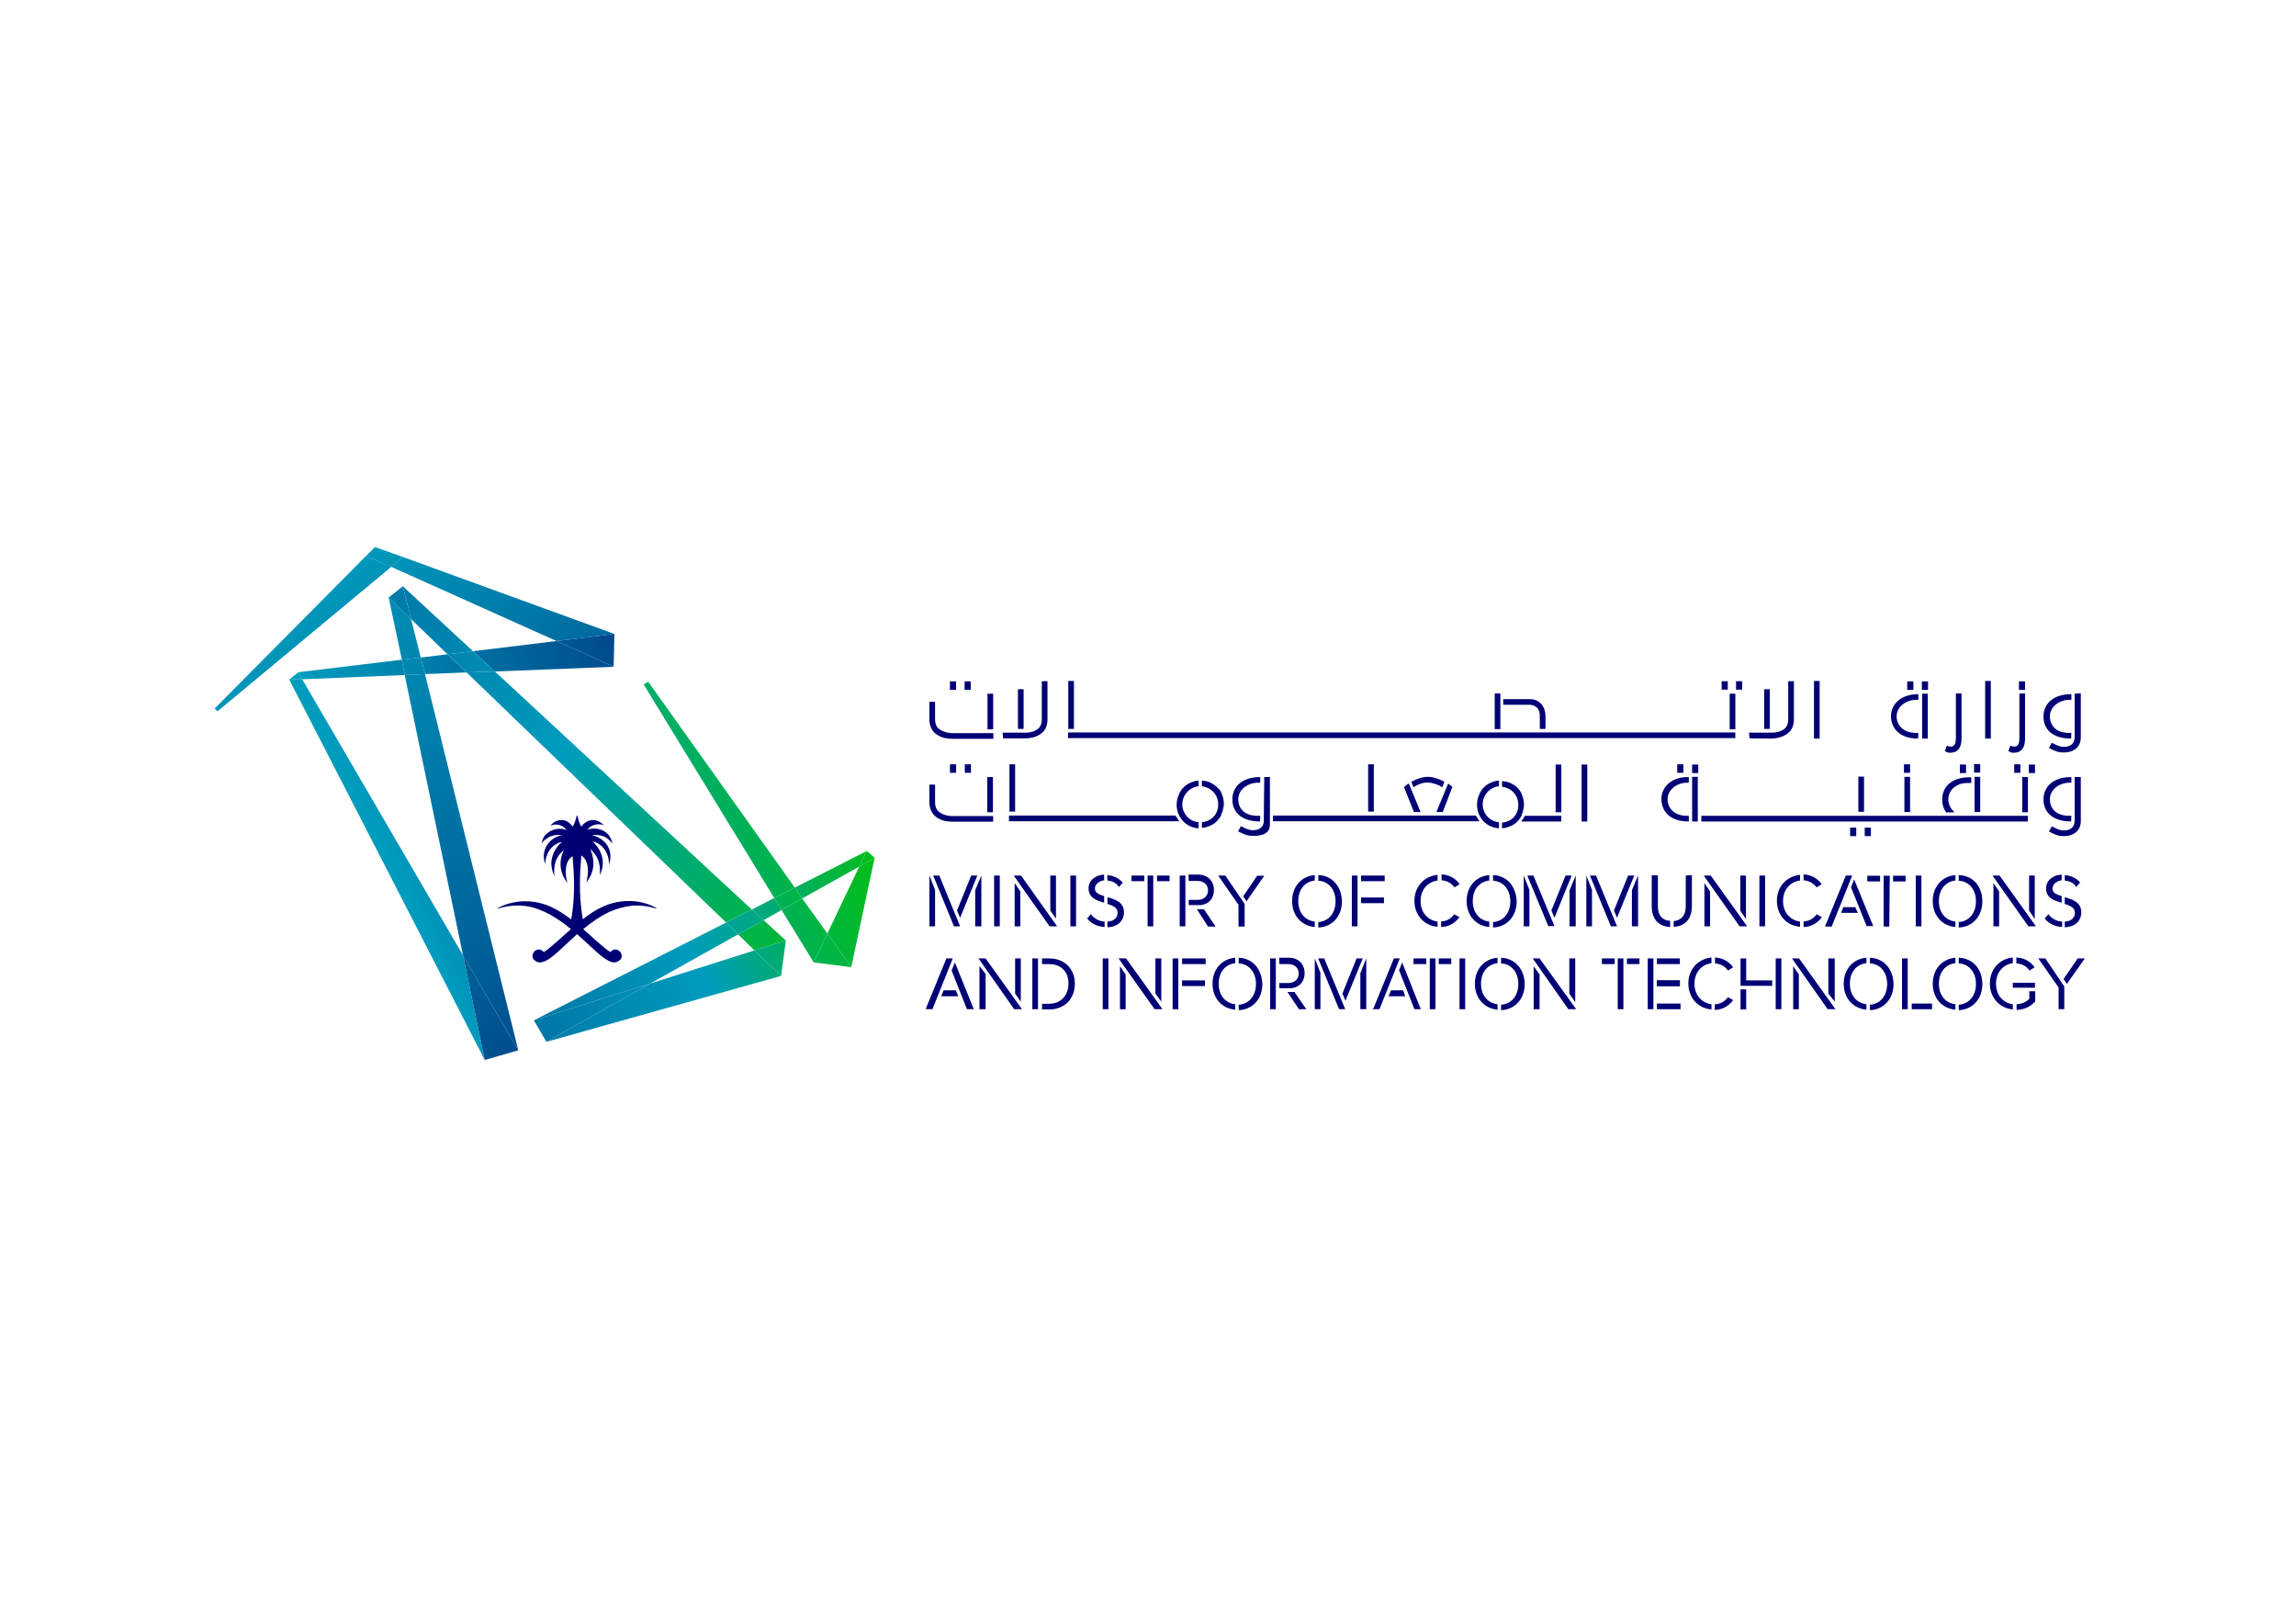 <svg width="231" height="161" viewBox="0 0 231 161" fill="none" xmlns="http://www.w3.org/2000/svg">
<path d="M63.502 90.645H63.24C61.411 90.645 60.009 91.405 58.631 92.475C58.418 91.239 58.346 90.028 58.346 88.958C58.346 87.747 58.441 86.725 58.489 86.06C59.011 86.393 59.154 87.058 59.154 87.652C59.154 88.151 59.035 88.578 58.988 88.768C59.534 88.103 59.7 87.438 59.7 86.844C59.7 86.179 59.487 85.632 59.368 85.418C60.223 86.108 60.366 86.987 60.366 87.652C60.366 87.794 60.366 87.961 60.342 88.056C60.508 87.723 60.651 87.295 60.651 86.82C60.651 86.131 60.366 85.323 59.605 84.635C60.793 84.92 61.269 86.012 61.269 86.868C61.269 87.438 61.269 87.462 61.292 86.915C61.387 86.63 61.411 86.369 61.411 86.155C61.411 85.846 61.364 85.609 61.269 85.395C60.936 84.492 60.009 84.112 59.558 84.017C59.677 83.993 59.772 83.993 59.867 83.993C60.556 83.993 60.983 84.207 61.245 84.468C61.435 84.635 61.554 84.801 61.601 84.872C61.554 84.54 61.435 84.254 61.245 84.017C60.888 83.565 60.318 83.352 59.748 83.352C59.534 83.352 59.297 83.399 59.107 83.47C59.392 83.067 59.843 82.924 60.271 82.924C60.461 82.924 60.651 82.972 60.77 83.043C60.461 82.686 60.033 82.496 59.653 82.496C59.249 82.496 58.798 82.71 58.489 83.162C58.441 83.043 58.346 82.948 58.323 82.805C58.204 82.591 58.156 82.33 58.109 82.092C58.109 82.069 58.085 82.045 58.061 82.045C58.038 82.045 58.014 82.069 58.014 82.092C57.966 82.354 57.871 82.591 57.8 82.805C57.752 82.948 57.657 83.067 57.61 83.162C57.301 82.71 56.897 82.496 56.493 82.496C56.089 82.496 55.662 82.686 55.377 83.067C55.519 83.019 55.685 82.948 55.899 82.948C56.303 82.948 56.755 83.114 56.992 83.518C56.802 83.423 56.588 83.375 56.327 83.375C55.804 83.375 55.234 83.589 54.854 84.017C54.664 84.231 54.545 84.516 54.521 84.872C54.569 84.777 54.664 84.611 54.854 84.468C55.115 84.254 55.519 83.993 56.208 83.993C56.327 83.993 56.422 83.993 56.565 84.017C56.113 84.064 55.187 84.468 54.854 85.395C54.759 85.609 54.711 85.87 54.711 86.131C54.711 86.345 54.759 86.63 54.854 86.939V86.891C54.878 86.036 55.353 84.967 56.541 84.682C55.781 85.371 55.472 86.155 55.472 86.868C55.472 87.367 55.614 87.77 55.781 88.127C55.757 87.984 55.757 87.818 55.757 87.652C55.757 87.01 55.899 86.155 56.755 85.513C56.612 85.727 56.398 86.25 56.398 86.915C56.398 87.485 56.565 88.174 57.111 88.84C57.016 88.626 56.921 88.174 56.921 87.723C56.921 87.105 57.063 86.464 57.61 86.131C57.657 86.796 57.752 87.794 57.752 88.958C57.752 90.028 57.705 91.239 57.467 92.498C56.089 91.429 54.664 90.669 52.858 90.669H52.597C51.67 90.716 50.744 90.978 50.079 91.358L50.055 91.382C50.055 91.382 50.055 91.405 50.079 91.405C50.72 91.215 51.362 91.097 52.027 91.097C52.217 91.097 52.407 91.097 52.573 91.12C53.381 91.168 54.117 91.429 54.806 91.738C55.757 92.189 56.66 92.807 57.444 93.472C56.945 93.876 55.258 95.492 54.711 95.777C54.593 95.634 54.403 95.516 54.212 95.516C54.165 95.516 54.117 95.516 54.07 95.539C53.856 95.587 53.666 95.753 53.595 96.014C53.571 96.062 53.571 96.133 53.571 96.157C53.571 96.299 53.619 96.466 53.714 96.537C53.904 96.727 54.094 96.822 54.331 96.822C54.474 96.822 54.64 96.775 54.806 96.703C55.567 96.394 56.541 95.349 57.752 94.256C57.871 94.161 57.966 94.066 58.061 93.971C58.18 94.09 58.275 94.161 58.37 94.256C59.582 95.349 60.556 96.347 61.316 96.703C61.482 96.751 61.625 96.822 61.791 96.822C62.005 96.822 62.195 96.727 62.409 96.537C62.504 96.442 62.551 96.323 62.551 96.157C62.551 96.109 62.551 96.038 62.528 96.014C62.48 95.801 62.314 95.611 62.053 95.539C62.005 95.539 61.958 95.516 61.91 95.516C61.696 95.516 61.53 95.634 61.411 95.777C60.865 95.492 59.154 93.876 58.679 93.472C59.487 92.807 60.342 92.189 61.316 91.738C62.005 91.429 62.742 91.215 63.549 91.12C63.739 91.097 63.929 91.097 64.096 91.097C64.761 91.097 65.379 91.215 66.044 91.405L66.067 91.382C66.067 91.382 66.067 91.358 66.044 91.358C65.379 90.954 64.476 90.693 63.549 90.645H63.502Z" fill="#000075"/>
<path d="M21.593 71.283L21.902 71.544L39.364 57.028L36.822 55.935L21.593 71.283Z" fill="url(#paint0_linear_249_1744)"/>
<path d="M40.528 56.031L39.364 57.029L55.994 64.489L61.814 63.776L40.528 56.031Z" fill="url(#paint1_linear_249_1744)"/>
<path d="M37.725 55.033L36.822 55.936L39.364 57.029L40.528 56.031L37.725 55.033Z" fill="url(#paint2_linear_249_1744)"/>
<path d="M42.333 66.151L42.761 67.814L46.942 67.648L45.018 65.818L42.333 66.151Z" fill="url(#paint3_linear_249_1744)"/>
<path d="M61.744 67.078L55.994 64.488L47.584 65.51L49.794 67.553L61.744 67.078Z" fill="url(#paint4_linear_249_1744)"/>
<path d="M40.718 67.909L40.433 66.365L30.027 67.624L30.407 68.337L40.718 67.909Z" fill="url(#paint5_linear_249_1744)"/>
<path d="M61.814 63.775L55.993 64.488L61.742 67.078L61.814 63.775Z" fill="url(#paint6_linear_249_1744)"/>
<path d="M30.407 68.338L29.1 68.362L48.771 106.635L46.586 96.111L30.407 68.338Z" fill="url(#paint7_linear_249_1744)"/>
<path d="M30.027 67.625L29.1 68.362L30.407 68.338L30.027 67.625Z" fill="url(#paint8_linear_249_1744)"/>
<path d="M41.359 62.279L39.102 60.117L40.433 66.365L42.334 66.152L41.359 62.279Z" fill="url(#paint9_linear_249_1744)"/>
<path d="M46.585 96.11L52.145 105.66L42.76 67.814L40.717 67.909L46.585 96.11Z" fill="url(#paint10_linear_249_1744)"/>
<path d="M40.433 66.366L40.718 67.91L42.761 67.815L42.333 66.152L40.433 66.366Z" fill="url(#paint11_linear_249_1744)"/>
<path d="M48.771 106.634L52.145 105.66L46.586 96.109L48.771 106.634Z" fill="url(#paint12_linear_249_1744)"/>
<path d="M49.793 67.553L46.942 67.648L73.052 92.807L75.641 91.5L49.793 67.553Z" fill="url(#paint13_linear_249_1744)"/>
<path d="M45.018 65.819L47.584 65.51L40.528 58.977L41.36 62.279L45.018 65.819Z" fill="url(#paint14_linear_249_1744)"/>
<path d="M75.903 95.611L79.062 94.614L76.829 92.57L74.263 93.996L75.903 95.611Z" fill="url(#paint15_linear_249_1744)"/>
<path d="M47.584 65.51L45.018 65.819L46.942 67.648L49.793 67.553L47.584 65.51Z" fill="url(#paint16_linear_249_1744)"/>
<path d="M40.528 58.977L39.102 60.117L41.359 62.279L40.528 58.977Z" fill="url(#paint17_linear_249_1744)"/>
<path d="M65.426 98.937L54.973 104.806L78.588 98.177L75.903 95.611L65.426 98.937Z" fill="url(#paint18_linear_249_1744)"/>
<path d="M78.587 98.177L79.063 94.613L75.903 95.611L78.587 98.177Z" fill="url(#paint19_linear_249_1744)"/>
<path d="M74.264 93.996L73.052 92.809L53.713 102.644L65.426 98.938L74.264 93.996Z" fill="url(#paint20_linear_249_1744)"/>
<path d="M75.641 91.502L76.829 92.571L78.635 91.549L77.898 90.338L75.641 91.502Z" fill="url(#paint21_linear_249_1744)"/>
<path d="M86.451 87.177L87.211 85.609L79.965 89.292L80.702 90.385L86.451 87.177Z" fill="url(#paint22_linear_249_1744)"/>
<path d="M73.052 92.809L74.263 93.996L76.829 92.571L75.641 91.502L73.052 92.809Z" fill="url(#paint23_linear_249_1744)"/>
<path d="M53.713 102.644L54.972 104.806L65.426 98.938L53.713 102.644Z" fill="url(#paint24_linear_249_1744)"/>
<path d="M86.451 87.178L83.243 93.901L85.643 97.299L87.995 86.299L86.451 87.178Z" fill="url(#paint25_linear_249_1744)"/>
<path d="M87.995 86.298L87.211 85.609L86.451 87.177L87.995 86.298Z" fill="url(#paint26_linear_249_1744)"/>
<path d="M80.702 90.385L78.635 91.549L81.867 96.823L83.245 93.901L80.702 90.385Z" fill="url(#paint27_linear_249_1744)"/>
<path d="M65.212 68.574L64.76 68.859L77.898 90.336L79.965 89.291L65.212 68.574Z" fill="url(#paint28_linear_249_1744)"/>
<path d="M79.966 89.291L77.899 90.336L78.635 91.548L80.702 90.384L79.966 89.291Z" fill="url(#paint29_linear_249_1744)"/>
<path d="M81.866 96.823L85.643 97.298L83.244 93.9L81.866 96.823Z" fill="url(#paint30_linear_249_1744)"/>
<path d="M100.017 93.188V88.08H100.587V93.188H100.017ZM107.69 93.188H108.261V88.08H107.69V93.188ZM177.015 93.188H177.585V88.08H177.015V93.188ZM193.313 88.08H192.743V93.188H193.313V88.08ZM111.088 90.812V90.147C110.541 89.98 110.161 89.814 110.161 89.386C110.161 88.959 110.565 88.626 111.088 88.555V87.985C110.161 88.032 109.52 88.602 109.52 89.363C109.52 90.337 110.351 90.598 111.088 90.812ZM111.42 88.579C111.872 88.626 112.276 88.793 112.513 89.149L112.561 89.244L112.965 88.793L112.917 88.745C112.561 88.341 112.014 88.08 111.397 88.032L111.42 88.579ZM111.088 92.713C110.422 92.665 109.995 92.261 109.805 92.047L109.757 91.952L109.377 92.404L109.425 92.451C109.829 92.95 110.446 93.211 111.135 93.259V92.713H111.088ZM111.42 90.265V90.931C111.99 91.121 112.442 91.311 112.442 91.833C112.442 92.237 112.157 92.689 111.42 92.713V93.283C112.632 93.235 113.083 92.475 113.083 91.81C113.107 90.764 112.204 90.479 111.42 90.265ZM119.26 88.08H118.69V93.188H119.26V88.08ZM119.593 88.626H120.519C121.137 88.626 121.541 89.03 121.541 89.576C121.541 90.123 121.137 90.527 120.519 90.527H119.593V91.049H120.852C121.66 90.931 122.135 90.36 122.135 89.529C122.135 88.626 121.494 87.985 120.567 87.985H119.569C119.593 88.032 119.593 88.626 119.593 88.626ZM121.137 91.477H120.424L121.541 93.211H122.301L121.137 91.477ZM123.275 88.08H122.563L124.606 91.026V93.211H125.223V90.931L123.275 88.08ZM125.414 90.669L127.195 88.103H126.483L125.081 90.17L125.414 90.669ZM96.596 92.332L98.33 88.08H97.712L96.287 91.596L96.596 92.332ZM94.505 88.08H93.887L95.978 93.188H96.596L94.505 88.08ZM98.116 89.553V93.188H98.734V88.08L98.116 89.553ZM93.507 88.08V93.188H94.077V89.529L93.507 88.08ZM156.393 92.332L157.676 89.173L158.128 88.08H157.51L156.085 91.596L156.393 92.332ZM157.914 89.553V93.188H158.532V88.08L157.914 89.553ZM154.279 88.08H153.661L155.752 93.116L155.776 93.164H156.393L154.279 88.08ZM153.305 88.08V93.188H153.875V89.529L153.305 88.08ZM160.575 88.08H159.957L160.005 88.175L162.048 93.14L162.071 93.188H162.689L160.575 88.08ZM162.689 92.332L163.972 89.173L164.423 88.08H163.806L162.38 91.596L162.689 92.332ZM164.186 89.553V93.188H164.804V88.08L164.186 89.553ZM159.601 88.08V93.188H160.171V89.529L159.601 88.08ZM115.126 88.08H113.844V88.65H115.126V88.08ZM116.409 88.08V88.65H117.669V88.08H116.409ZM115.459 93.188H116.029V88.08H115.459V93.188ZM132.279 92.713C131.282 92.594 130.616 91.81 130.616 90.645C130.616 89.481 131.282 88.697 132.279 88.579V88.032C130.925 88.151 129.999 89.196 129.999 90.645C129.999 92.095 130.925 93.14 132.279 93.259V92.713ZM132.636 88.032V88.602C133.657 88.65 134.37 89.481 134.37 90.669C134.37 91.857 133.681 92.689 132.636 92.76V93.306C134.014 93.259 135.012 92.19 135.012 90.693C134.988 89.149 134.014 88.08 132.636 88.032ZM136.936 88.08V88.65H139.312V88.08H136.936ZM136.58 88.08H136.009V93.188H136.58V88.08ZM136.936 90.859H139.24V90.289H136.936V90.859ZM146.32 91.976L146.273 92.023C145.964 92.427 145.512 92.689 144.99 92.689V93.259C145.702 93.235 146.273 92.95 146.772 92.356L146.819 92.261L146.32 91.976ZM145.014 88.555C145.512 88.579 146.035 88.84 146.296 89.22L146.344 89.268L146.843 88.959L146.795 88.864C146.344 88.293 145.75 88.008 145.037 87.961V88.531C145.037 88.555 145.014 88.555 145.014 88.555ZM144.633 92.713C143.612 92.57 142.923 91.762 142.923 90.645C142.923 89.529 143.612 88.721 144.633 88.579V88.008C143.255 88.151 142.305 89.22 142.305 90.622C142.305 92.023 143.232 93.116 144.633 93.235V92.713ZM149.836 92.713C148.838 92.594 148.173 91.81 148.173 90.645C148.173 89.481 148.838 88.697 149.836 88.579V88.032C148.482 88.151 147.556 89.196 147.556 90.645C147.556 92.095 148.482 93.14 149.836 93.259V92.713ZM150.216 88.032V88.602C151.238 88.65 151.951 89.481 151.951 90.669C151.951 91.857 151.262 92.689 150.216 92.76V93.306C151.594 93.259 152.592 92.19 152.592 90.693C152.545 89.149 151.594 88.08 150.216 88.032ZM196.734 92.713C195.736 92.594 195.071 91.81 195.071 90.645C195.071 89.481 195.736 88.697 196.734 88.579V88.032C195.38 88.151 194.453 89.196 194.453 90.645C194.453 92.095 195.38 93.14 196.734 93.259V92.713ZM197.066 88.032V88.602C198.088 88.65 198.801 89.481 198.801 90.669C198.801 91.857 198.112 92.689 197.066 92.76V93.306C198.444 93.259 199.442 92.19 199.442 90.693C199.442 89.149 198.492 88.08 197.066 88.032ZM168.035 92.641C167.227 92.594 166.799 92.071 166.799 91.168V88.056H166.182V91.192C166.182 92.427 166.847 93.211 168.035 93.259V92.641ZM169.603 88.08V91.192C169.603 92.071 169.151 92.594 168.391 92.665V93.235C169.555 93.188 170.22 92.404 170.22 91.168V88.032L169.603 88.08ZM181.101 92.713C180.08 92.57 179.391 91.762 179.391 90.645C179.391 89.529 180.08 88.721 181.101 88.579V88.008C179.723 88.151 178.773 89.22 178.773 90.622C178.773 92.023 179.7 93.116 181.101 93.235V92.713ZM181.434 88.555C181.933 88.579 182.455 88.84 182.717 89.22L182.764 89.268L183.263 88.959L183.216 88.864C182.764 88.293 182.17 88.008 181.458 87.961V88.531C181.458 88.555 181.434 88.555 181.434 88.555ZM182.788 91.976L182.741 92.023C182.432 92.427 181.98 92.689 181.458 92.689V93.259C182.17 93.235 182.741 92.95 183.239 92.356L183.287 92.261L182.788 91.976ZM102.725 88.08H101.989L105.6 93.188H106.36L102.725 88.08ZM106.241 92.427V88.08H105.671V91.596L106.241 92.427ZM102.084 88.84V93.188H102.654V89.671L102.084 88.84ZM189.155 88.103H187.872V88.674H189.155V88.103ZM190.129 88.103H189.511V93.211H190.082L190.129 88.103ZM190.462 88.103V88.674H191.721V88.103H190.462ZM175.661 92.451V88.08H175.091V91.62L175.661 92.451ZM172.121 88.08H171.408L175.019 93.188H175.78L172.121 88.08ZM171.479 88.84V93.188H172.05V89.671L171.479 88.84ZM201.176 88.08H200.464L204.075 93.188H204.835L201.176 88.08ZM204.716 92.451V88.08H204.146V91.596L204.716 92.451ZM200.559 88.84V93.188H201.129V89.671L200.559 88.84ZM186.661 91.263H185.449L185.235 91.833H186.922L186.661 91.263ZM186.542 88.46L186.233 89.268L187.801 93.164H188.466L186.542 88.46ZM186.352 88.08H185.71L183.667 93.069L183.62 93.211H184.285L186.352 88.08Z" fill="#000075"/>
<path d="M207.425 90.811V90.146C206.878 89.98 206.498 89.814 206.498 89.386C206.498 88.958 206.902 88.626 207.425 88.555V87.984C206.498 88.032 205.857 88.602 205.857 89.362C205.857 90.36 206.664 90.598 207.425 90.811Z" fill="#000075"/>
<path d="M207.733 88.58C208.185 88.627 208.588 88.793 208.826 89.15L208.874 89.245L209.277 88.793L209.254 88.746C208.897 88.342 208.351 88.081 207.733 88.033V88.58Z" fill="#000075"/>
<path d="M207.425 92.713C206.76 92.666 206.332 92.262 206.142 92.048L206.094 91.953L205.714 92.404L205.762 92.452C206.166 92.951 206.783 93.212 207.472 93.26V92.713H207.425Z" fill="#000075"/>
<path d="M207.733 90.266V90.931C208.303 91.121 208.755 91.311 208.755 91.834C208.755 92.237 208.47 92.689 207.733 92.713V93.283C208.945 93.235 209.396 92.475 209.396 91.81C209.42 90.764 208.517 90.479 207.733 90.266Z" fill="#000075"/>
<path d="M111.515 96.418H110.945V101.526H111.515V96.418Z" fill="#000075"/>
<path d="M147.413 96.418H146.843V101.526H147.413V96.418Z" fill="#000075"/>
<path d="M205.785 96.418H205.072L207.115 99.34V101.526H207.686V99.245L205.785 96.418Z" fill="#000075"/>
<path d="M207.947 98.984L209.753 96.418H209.04L207.615 98.485L207.947 98.984Z" fill="#000075"/>
<path d="M133.229 96.418H132.635L132.659 96.513L134.702 101.478L134.726 101.526H135.344L133.229 96.418Z" fill="#000075"/>
<path d="M135.367 100.671L136.65 97.535L137.102 96.418H136.484L135.059 99.958L135.367 100.671Z" fill="#000075"/>
<path d="M132.279 96.418V101.526H132.849V97.867L132.279 96.418Z" fill="#000075"/>
<path d="M136.865 97.915V101.526H137.459V96.418L136.865 97.915Z" fill="#000075"/>
<path d="M144.42 96.418H143.85V101.526H144.42V96.418Z" fill="#000075"/>
<path d="M146.011 96.418H144.752V96.988H146.011V96.418Z" fill="#000075"/>
<path d="M143.493 96.418H142.21V96.988H143.493V96.418Z" fill="#000075"/>
<path d="M124.274 101.028C123.276 100.909 122.611 100.125 122.611 98.961C122.611 97.797 123.276 97.013 124.274 96.894V96.348C122.919 96.466 121.993 97.512 121.993 98.961C121.993 100.41 122.919 101.456 124.274 101.574V101.028Z" fill="#000075"/>
<path d="M124.629 96.348V96.918C125.65 96.965 126.363 97.797 126.363 98.985C126.363 100.173 125.674 101.004 124.629 101.075V101.622C126.007 101.574 127.005 100.505 127.005 99.008C126.957 97.464 126.007 96.395 124.629 96.348Z" fill="#000075"/>
<path d="M150.668 101.028C149.67 100.909 149.005 100.125 149.005 98.961C149.005 97.797 149.67 97.013 150.668 96.894V96.348C149.314 96.466 148.387 97.512 148.387 98.961C148.387 100.41 149.314 101.456 150.668 101.574V101.028Z" fill="#000075"/>
<path d="M151.024 96.348V96.918C152.046 96.965 152.758 97.797 152.758 98.985C152.758 100.173 152.07 101.004 151.024 101.075V101.622C152.402 101.574 153.4 100.505 153.4 99.008C153.4 97.535 152.426 96.395 151.024 96.348Z" fill="#000075"/>
<path d="M169.009 98.629H166.704V99.199H169.009V98.629Z" fill="#000075"/>
<path d="M169.08 100.957H166.704V101.527H169.08V100.957Z" fill="#000075"/>
<path d="M96.072 96.822L95.74 97.63L97.284 101.526H97.973L96.072 96.822Z" fill="#000075"/>
<path d="M96.168 99.627H94.933L94.696 100.221H96.406L96.168 99.627Z" fill="#000075"/>
<path d="M95.859 96.418H95.218L93.174 101.407L93.151 101.526H93.816L95.859 96.418Z" fill="#000075"/>
<path d="M102.701 100.766V96.418H102.131V99.958L102.701 100.766Z" fill="#000075"/>
<path d="M99.161 96.418H98.448L102.036 101.526H102.82L99.161 96.418Z" fill="#000075"/>
<path d="M98.543 97.18V101.527H99.161V97.987L98.543 97.18Z" fill="#000075"/>
<path d="M154.302 97.203V101.527H154.896V98.035L154.302 97.203Z" fill="#000075"/>
<path d="M158.484 100.813V96.418H157.89V99.958L158.484 100.813Z" fill="#000075"/>
<path d="M157.795 101.526H158.579L154.897 96.418H154.208L157.771 101.502L157.795 101.526Z" fill="#000075"/>
<path d="M184.593 100.766V96.418H183.952V99.958L184.593 100.766Z" fill="#000075"/>
<path d="M181.006 96.418H180.293L183.881 101.526H184.665L181.006 96.418Z" fill="#000075"/>
<path d="M180.412 97.203V101.527H180.982V98.035L180.412 97.203Z" fill="#000075"/>
<path d="M116.837 100.766V96.418H116.243V99.958L116.837 100.766Z" fill="#000075"/>
<path d="M112.68 97.203V101.527H113.25V98.035L112.68 97.203Z" fill="#000075"/>
<path d="M116.172 101.526H116.956L113.297 96.418H112.537L116.148 101.502L116.172 101.526Z" fill="#000075"/>
<path d="M104.435 96.418H103.865V101.526H104.435V96.418Z" fill="#000075"/>
<path d="M105.552 96.418H104.84V96.988H105.552C106.74 96.988 107.5 97.748 107.5 98.936C107.5 100.124 106.74 100.979 105.552 100.979H104.84V101.55H105.552C107.097 101.55 108.142 100.504 108.142 98.936C108.118 97.44 107.097 96.418 105.552 96.418Z" fill="#000075"/>
<path d="M118.548 96.418H117.978V101.526H118.548V96.418Z" fill="#000075"/>
<path d="M121.303 96.418H118.928V96.988H121.303V96.418Z" fill="#000075"/>
<path d="M121.232 98.629H118.928V99.199H121.232V98.629Z" fill="#000075"/>
<path d="M128.715 96.989H129.642C130.259 96.989 130.663 97.393 130.663 97.939C130.663 98.486 130.259 98.89 129.642 98.89H128.715V99.412H129.974C130.782 99.294 131.257 98.723 131.257 97.892C131.257 96.989 130.616 96.348 129.689 96.348H128.691C128.715 96.371 128.715 96.989 128.715 96.989Z" fill="#000075"/>
<path d="M130.236 99.793H129.524L130.688 101.527H131.424L130.236 99.793Z" fill="#000075"/>
<path d="M128.36 96.418H127.79V101.526H128.36V96.418Z" fill="#000075"/>
<path d="M141.166 99.627H139.954L139.693 100.221H141.379L141.166 99.627Z" fill="#000075"/>
<path d="M141.07 96.822L140.761 97.606L142.305 101.526H142.946L141.07 96.822Z" fill="#000075"/>
<path d="M140.833 96.418H140.239L138.196 101.407L138.077 101.526H138.79L140.833 96.418Z" fill="#000075"/>
<path d="M178.298 99.174V98.627H175.685V96.418H175.115V99.174H178.298Z" fill="#000075"/>
<path d="M175.685 99.531H175.115V101.551H175.685V99.531Z" fill="#000075"/>
<path d="M202.863 96.918C203.386 96.942 203.885 97.203 204.146 97.583L204.194 97.631L204.693 97.322L204.645 97.227C204.194 96.657 203.576 96.348 202.863 96.324V96.918Z" fill="#000075"/>
<path d="M202.507 99.364H204.74V98.865H202.507V99.364Z" fill="#000075"/>
<path d="M204.17 99.721V100.481C203.885 100.79 203.41 101.004 202.887 101.027V101.598C203.647 101.574 204.265 101.289 204.74 100.766L204.764 100.742V99.721H204.17Z" fill="#000075"/>
<path d="M202.507 101.028C201.485 100.886 200.82 100.078 200.82 98.961C200.82 97.845 201.509 97.037 202.507 96.894V96.324C201.129 96.467 200.202 97.536 200.202 98.938C200.202 100.339 201.129 101.408 202.507 101.551V101.028Z" fill="#000075"/>
<path d="M194.382 100.957H192.339V101.527H194.382V100.957Z" fill="#000075"/>
<path d="M163.33 96.418H162.76V101.526H163.33V96.418Z" fill="#000075"/>
<path d="M164.946 96.418H163.687V96.988H164.946V96.418Z" fill="#000075"/>
<path d="M162.451 96.418H161.168V96.988H162.451V96.418Z" fill="#000075"/>
<path d="M166.348 96.418H165.778V101.526H166.348V96.418Z" fill="#000075"/>
<path d="M169.009 98.629H166.704V99.199H169.009V98.629Z" fill="#000075"/>
<path d="M169.009 96.418H166.704V96.988H169.009V96.418Z" fill="#000075"/>
<path d="M179.224 96.418H178.654V101.526H179.224V96.418Z" fill="#000075"/>
<path d="M191.934 96.418H191.364V101.526H191.934V96.418Z" fill="#000075"/>
<path d="M196.734 101.028C195.736 100.909 195.071 100.125 195.071 98.961C195.071 97.797 195.736 97.013 196.734 96.894V96.348C195.38 96.466 194.453 97.512 194.453 98.961C194.453 100.41 195.38 101.456 196.734 101.574V101.028Z" fill="#000075"/>
<path d="M197.066 96.348V96.918C198.088 96.965 198.801 97.797 198.801 98.985C198.801 100.173 198.112 101.004 197.066 101.075V101.622C198.444 101.574 199.442 100.505 199.442 99.008C199.442 97.464 198.468 96.395 197.066 96.348Z" fill="#000075"/>
<path d="M187.778 101.028C186.78 100.909 186.115 100.125 186.115 98.961C186.115 97.797 186.78 97.013 187.778 96.894V96.348C186.424 96.466 185.497 97.512 185.497 98.961C185.497 100.41 186.424 101.456 187.778 101.574V101.028Z" fill="#000075"/>
<path d="M188.133 96.348V96.918C189.155 96.965 189.867 97.797 189.867 98.985C189.867 100.173 189.178 101.004 188.133 101.075V101.622C189.511 101.574 190.509 100.505 190.509 99.008C190.485 97.464 189.511 96.395 188.133 96.348Z" fill="#000075"/>
<path d="M172.192 101.028C171.17 100.886 170.481 100.078 170.481 98.961C170.481 97.845 171.17 97.037 172.192 96.894V96.324C170.814 96.467 169.864 97.536 169.864 98.938C169.864 100.339 170.79 101.432 172.192 101.551V101.028Z" fill="#000075"/>
<path d="M172.525 96.918C173.024 96.942 173.546 97.203 173.808 97.583L173.855 97.631L174.354 97.322L174.306 97.227C173.855 96.657 173.261 96.372 172.548 96.324V96.894C172.548 96.918 172.525 96.918 172.525 96.918Z" fill="#000075"/>
<path d="M173.855 100.314L173.808 100.362C173.499 100.766 173.047 101.027 172.525 101.027V101.597C173.237 101.574 173.808 101.289 174.306 100.695L174.354 100.6L173.855 100.314Z" fill="#000075"/>
<path d="M154.707 71.26C154.873 71.474 154.92 71.735 154.92 72.115V73.327H155.491V72.044C155.491 71.569 155.348 71.165 155.11 70.88C154.778 70.476 154.398 70.333 153.851 70.333H151.238V70.903H153.923C154.255 70.903 154.54 71.07 154.707 71.26ZM174.592 69.787H174.022V73.374H174.592V69.787ZM187.54 78.126H186.969V81.666H187.54V78.126ZM173.831 68.528H173.214V69.383H173.831V68.528ZM183.073 68.504H182.503V74.301H183.073V68.504ZM178.037 74.301C178.797 74.301 179.414 74.134 179.866 73.778C180.341 73.445 180.484 72.828 180.484 72.4V68.528H179.913V72.329C179.913 72.828 179.771 73.16 179.462 73.374C179.153 73.588 178.749 73.707 178.274 73.707H175.97L176.017 74.277L178.037 74.301ZM178.06 69.335H177.49V73.327H178.06V69.335ZM102.986 69.335H102.416V73.327H102.986V69.335ZM146.083 79.266L146.13 79.171L146.083 79.124C145.964 79.028 145.869 78.957 145.75 78.862L145.702 78.815L144.515 81.689H145.156L146.083 79.266ZM150.953 69.763H150.383V73.35H150.953V69.763ZM141.64 78.862C141.497 78.957 141.426 79.052 141.307 79.147L141.26 79.195L142.258 81.689H142.923L141.735 78.815L141.64 78.862ZM138.219 81.689V76.89H137.649V81.642H138.219V81.689ZM145.109 79.195L145.322 78.648C144.752 78.34 144.206 78.15 143.659 78.15C143.137 78.15 142.566 78.34 141.996 78.648L142.21 79.195C142.685 78.886 143.137 78.72 143.636 78.72C144.158 78.743 144.705 78.933 145.109 79.195ZM169.365 77.746V76.89H168.747V77.746H169.365ZM108.047 68.504H107.477V73.327H108.047V68.504ZM174.592 73.683H107.453V74.253H174.592V73.683ZM175.281 68.528H174.663V69.383H175.281V68.528ZM198.658 81.689H199.228V78.15H198.658V81.689ZM199.228 76.867H198.611V77.722H199.228V76.867ZM203.267 77.746V76.89H202.649V77.746H203.267ZM200.297 68.504H199.727V74.301H200.297V68.504ZM202.578 75.726C203.6 75.726 203.742 74.918 203.742 74.206V69.763H203.172V74.206C203.172 74.752 203.077 75.109 202.649 75.109C202.554 75.109 202.483 75.085 202.388 75.061L202.269 75.013L202.055 75.56L202.174 75.607C202.269 75.703 202.436 75.726 202.578 75.726ZM208.375 74.301L208.399 73.731H208.185C206.712 73.731 206.237 72.828 206.237 72.067C206.237 71.046 207.258 70.404 208.185 70.404H208.399V69.834H208.375C206.688 69.834 205.595 70.713 205.595 72.091C205.595 73.469 206.617 74.301 208.375 74.301ZM203.742 68.551H203.125V69.407H203.742V68.551ZM192.98 74.301L193.004 73.731H192.742C191.626 73.731 190.818 73.065 190.818 72.067C190.818 71.07 191.816 70.404 192.742 70.404H193.004V69.834H192.98C191.341 69.834 190.248 70.761 190.248 72.091C190.272 73.137 190.984 74.301 192.98 74.301ZM196.187 75.726C197.209 75.726 197.351 74.918 197.351 74.206V69.763H196.781V74.206C196.781 74.752 196.686 75.109 196.259 75.109C196.164 75.109 196.092 75.085 195.997 75.061L195.878 75.013L195.665 75.56L195.783 75.607C195.878 75.703 196.045 75.726 196.187 75.726ZM193.954 74.301V69.787H193.384V74.301H193.954ZM192.172 81.689V78.15H191.602V81.689H192.172ZM192.505 68.551H191.887V69.407H192.505V68.551ZM193.954 68.551H193.36V69.407H193.978V68.551H193.954ZM197.185 77.769H197.803V76.914H197.185V77.769ZM196.639 81.713C196.33 81.404 196.021 81 196.021 80.43C196.021 79.361 196.971 78.767 197.922 78.767H198.326V78.197H198.135C196.472 78.197 195.403 79.052 195.403 80.454C195.403 80.953 195.546 81.38 195.807 81.737L196.639 81.713ZM192.172 76.89H191.555V77.746H192.172V76.89ZM167.156 80.383C167.156 81.475 167.868 82.64 169.888 82.64H169.911V82.07H169.698C168.581 82.07 167.773 81.404 167.773 80.406C167.773 79.409 168.771 78.743 169.698 78.743H169.911V78.173H169.888C168.296 78.126 167.156 79.076 167.156 80.383ZM186.138 84.113H186.756V83.257H186.138V84.113ZM159.126 82.64H159.696V76.914H159.126V82.64ZM170.244 77.769H170.862V76.914H170.244V77.769ZM170.244 82.64H170.814V78.15H170.244V82.64ZM153.067 82.07C153.091 82.022 153.115 81.951 153.115 81.903C153.115 81.879 153.139 81.856 153.139 81.856L153.162 81.808C153.186 81.761 153.21 81.713 153.21 81.666C153.257 81.452 153.329 81.191 153.329 80.953C153.329 80.478 153.186 80.05 152.996 79.67C152.782 79.29 152.426 78.981 151.998 78.791C151.713 78.648 151.428 78.601 151.119 78.577V79.147C152.046 79.266 152.758 79.979 152.758 80.977C152.758 81.975 152.093 82.663 151.119 82.758V83.329C151.452 83.305 151.784 83.21 152.046 83.067H152.07C152.07 83.067 152.093 83.043 152.117 83.043L152.165 83.02C152.212 82.996 152.26 82.972 152.307 82.925L152.355 82.901C152.402 82.853 152.473 82.853 152.497 82.782C152.545 82.758 152.545 82.735 152.616 82.687L152.64 82.663L152.687 82.616C152.83 82.473 152.949 82.307 153.044 82.141L153.067 82.07ZM156.512 81.713H157.082V76.914H156.512V81.713ZM153.4 82.093C153.305 82.236 153.257 82.402 153.139 82.497L153.044 82.64H157.082V82.07H153.4V82.093ZM208.731 82.592V82.64C208.731 82.64 208.708 82.687 208.708 82.735C208.66 83.234 208.304 83.543 207.638 83.543C207.235 83.543 206.902 83.376 206.546 83.186L206.427 83.139L206.142 83.661L206.261 83.709C206.664 83.923 207.068 84.113 207.615 84.113C208.66 84.113 209.349 83.543 209.349 82.616V78.173H208.731V82.592ZM208.375 82.64L208.399 82.07H208.185C206.712 82.07 206.237 81.191 206.237 80.406C206.237 79.385 207.258 78.743 208.185 78.743H208.399V78.173H208.375C206.688 78.173 205.595 79.052 205.595 80.43C205.595 81.784 206.617 82.64 208.375 82.64ZM187.611 84.113H188.229V83.257H187.611V84.113ZM208.731 69.787V74.325H208.708C208.66 74.823 208.304 75.132 207.638 75.132C207.235 75.132 206.902 74.966 206.546 74.776L206.427 74.728L206.142 75.251L206.261 75.299C206.664 75.512 207.068 75.703 207.615 75.703C208.66 75.703 209.349 75.132 209.349 74.182V69.739L208.731 69.787ZM171.171 82.64H204.027V82.07H171.171V82.64ZM204.122 77.769H204.74V76.914H204.122V77.769ZM203.457 81.713H204.027V78.173H203.457V81.713ZM97.071 76.89V77.746H97.688V76.89H97.071ZM94.529 73.374C94.22 73.16 94.077 72.828 94.077 72.329V70.595H93.507V72.424C93.507 72.828 93.673 73.469 94.125 73.802C94.624 74.182 95.075 74.325 95.954 74.325H99.945V73.754H95.693C95.241 73.707 94.838 73.588 94.529 73.374ZM97.665 68.551H97.047V69.407H97.665V68.551ZM99.328 81.713H99.898V78.173H99.328V81.713ZM99.351 73.374H99.922V69.787H99.351V73.374ZM96.215 68.551H95.574V69.407H96.192V68.551H96.215ZM96.215 76.89H95.574V77.746H96.192V76.89H96.215ZM104.768 73.778C105.243 73.445 105.386 72.828 105.386 72.4V68.528H104.816V72.329C104.816 72.828 104.673 73.16 104.364 73.374C104.103 73.564 103.723 73.683 103.319 73.707H100.872L100.919 74.277H102.939C103.723 74.301 104.317 74.134 104.768 73.778ZM94.529 81.713C94.22 81.499 94.077 81.167 94.077 80.668V78.933H93.507V80.763C93.507 81.167 93.673 81.784 94.125 82.141C94.624 82.521 95.075 82.663 95.954 82.663H99.922V82.093H95.716C95.241 82.07 94.838 81.951 94.529 81.713ZM126.768 82.64L126.791 82.07H126.53C125.057 82.07 124.582 81.191 124.582 80.406C124.582 79.385 125.604 78.743 126.53 78.743H126.791V78.173H126.768C125.081 78.173 123.988 79.052 123.988 80.43C123.988 81.808 125.033 82.64 126.768 82.64ZM127.148 82.592V82.687C127.1 83.21 126.696 83.519 126.055 83.519C125.651 83.519 125.318 83.352 124.962 83.162L124.843 83.115L124.558 83.638L124.677 83.685C125.081 83.899 125.485 84.089 126.031 84.089C126.886 84.089 127.766 83.946 127.766 82.925V78.173H127.195L127.148 82.592ZM102.131 81.689V76.89H101.561V81.642H102.131V81.689ZM148.862 79.836C148.696 80.193 148.601 80.573 148.601 80.953C148.601 82.236 149.551 83.257 150.81 83.329V82.711C149.908 82.663 149.171 81.856 149.171 80.929C149.171 80.003 149.86 79.195 150.81 79.1V78.53C150.644 78.53 150.454 78.553 150.311 78.625C149.67 78.791 149.147 79.219 148.862 79.836ZM148.506 82.093L148.482 82.046H128.074V82.616H148.862L148.743 82.473C148.696 82.378 148.625 82.26 148.506 82.093ZM118.286 82.093L118.262 82.046H101.513V82.616H118.643L118.548 82.473C118.476 82.378 118.405 82.212 118.286 82.093ZM121.802 78.743C121.517 78.601 121.232 78.553 120.923 78.53V79.1C121.85 79.219 122.563 79.931 122.563 80.929C122.563 81.927 121.897 82.616 120.923 82.711V83.281C121.256 83.257 121.589 83.162 121.85 83.02H121.874C121.874 83.02 121.897 82.996 121.921 82.996L121.945 82.972C121.992 82.948 122.064 82.925 122.087 82.877C122.087 82.877 122.111 82.853 122.135 82.853C122.182 82.806 122.254 82.806 122.278 82.735C122.325 82.711 122.325 82.687 122.42 82.616L122.468 82.568C122.61 82.426 122.729 82.26 122.824 82.093L122.871 81.951C122.895 81.903 122.919 81.832 122.919 81.784C122.919 81.761 122.943 81.737 122.943 81.737L122.966 81.713C122.99 81.666 123.014 81.618 123.014 81.571C123.062 81.357 123.133 81.095 123.133 80.858C123.133 80.383 122.99 79.955 122.8 79.575C122.563 79.266 122.23 78.957 121.802 78.743ZM118.643 79.836C118.476 80.193 118.381 80.573 118.381 80.953C118.381 82.236 119.332 83.257 120.591 83.329V82.711C119.688 82.663 118.951 81.856 118.951 80.929C118.951 80.003 119.64 79.195 120.591 79.1V78.53C120.424 78.53 120.234 78.553 120.092 78.625C119.474 78.791 118.928 79.219 118.643 79.836Z" fill="#000075"/>
<defs>
<linearGradient id="paint0_linear_249_1744" x1="4.147" y1="31.879" x2="66.119" y2="107.87" gradientUnits="userSpaceOnUse">
<stop stop-color="#00C200"/>
<stop offset="0.04" stop-color="#00C100"/>
<stop offset="0.1" stop-color="#00BD00"/>
<stop offset="0.17" stop-color="#00B704"/>
<stop offset="0.24" stop-color="#00AF52"/>
<stop offset="0.32" stop-color="#00A58C"/>
<stop offset="0.38" stop-color="#009CBD"/>
<stop offset="1" stop-color="#002375"/>
</linearGradient>
<linearGradient id="paint1_linear_249_1744" x1="20.092" y1="23.01" x2="77.024" y2="92.815" gradientUnits="userSpaceOnUse">
<stop stop-color="#00C200"/>
<stop offset="0.04" stop-color="#00C100"/>
<stop offset="0.1" stop-color="#00BD00"/>
<stop offset="0.17" stop-color="#00B704"/>
<stop offset="0.24" stop-color="#00AF52"/>
<stop offset="0.32" stop-color="#00A58C"/>
<stop offset="0.38" stop-color="#009CBD"/>
<stop offset="1" stop-color="#002375"/>
</linearGradient>
<linearGradient id="paint2_linear_249_1744" x1="15.106" y1="27.082" x2="72.03" y2="96.878" gradientUnits="userSpaceOnUse">
<stop stop-color="#00C200"/>
<stop offset="0.04" stop-color="#00C100"/>
<stop offset="0.1" stop-color="#00BD00"/>
<stop offset="0.17" stop-color="#00B704"/>
<stop offset="0.24" stop-color="#00AF52"/>
<stop offset="0.32" stop-color="#00A58C"/>
<stop offset="0.38" stop-color="#009CBD"/>
<stop offset="1" stop-color="#002375"/>
</linearGradient>
<linearGradient id="paint3_linear_249_1744" x1="5.099" y1="85.89" x2="72.966" y2="53.29" gradientUnits="userSpaceOnUse">
<stop stop-color="#00C200"/>
<stop offset="0.4" stop-color="#009CBD"/>
<stop offset="0.52" stop-color="#0086AF"/>
<stop offset="0.78" stop-color="#004E8E"/>
<stop offset="0.95" stop-color="#002375"/>
</linearGradient>
<linearGradient id="paint4_linear_249_1744" x1="6.743" y1="89.311" x2="74.609" y2="56.711" gradientUnits="userSpaceOnUse">
<stop stop-color="#00C200"/>
<stop offset="0.4" stop-color="#009CBD"/>
<stop offset="0.52" stop-color="#0086AF"/>
<stop offset="0.78" stop-color="#004E8E"/>
<stop offset="0.95" stop-color="#002375"/>
</linearGradient>
<linearGradient id="paint5_linear_249_1744" x1="3.698" y1="82.981" x2="71.572" y2="50.381" gradientUnits="userSpaceOnUse">
<stop stop-color="#00C200"/>
<stop offset="0.4" stop-color="#009CBD"/>
<stop offset="0.52" stop-color="#0086AF"/>
<stop offset="0.78" stop-color="#004E8E"/>
<stop offset="0.95" stop-color="#002375"/>
</linearGradient>
<linearGradient id="paint6_linear_249_1744" x1="7.332" y1="90.535" x2="75.198" y2="57.935" gradientUnits="userSpaceOnUse">
<stop stop-color="#00C200"/>
<stop offset="0.4" stop-color="#009CBD"/>
<stop offset="0.52" stop-color="#0086AF"/>
<stop offset="0.78" stop-color="#004E8E"/>
<stop offset="0.95" stop-color="#002375"/>
</linearGradient>
<linearGradient id="paint7_linear_249_1744" x1="11.401" y1="100.737" x2="81.015" y2="67.299" gradientUnits="userSpaceOnUse">
<stop stop-color="#00C200"/>
<stop offset="0.4" stop-color="#009CBD"/>
<stop offset="0.5" stop-color="#0082AD"/>
<stop offset="0.73" stop-color="#00508F"/>
<stop offset="0.9" stop-color="#002F7C"/>
<stop offset="1" stop-color="#002375"/>
</linearGradient>
<linearGradient id="paint8_linear_249_1744" x1="2.143" y1="81.47" x2="71.757" y2="48.032" gradientUnits="userSpaceOnUse">
<stop stop-color="#00C200"/>
<stop offset="0.4" stop-color="#009CBD"/>
<stop offset="0.5" stop-color="#0082AD"/>
<stop offset="0.73" stop-color="#00508F"/>
<stop offset="0.9" stop-color="#002F7C"/>
<stop offset="1" stop-color="#002375"/>
</linearGradient>
<linearGradient id="paint9_linear_249_1744" x1="19.742" y1="26.349" x2="71.825" y2="119.842" gradientUnits="userSpaceOnUse">
<stop offset="0.17" stop-color="#009CBD"/>
<stop offset="0.29" stop-color="#0096B9"/>
<stop offset="0.46" stop-color="#0083AE"/>
<stop offset="0.66" stop-color="#00679D"/>
<stop offset="0.88" stop-color="#003E84"/>
<stop offset="1" stop-color="#002375"/>
</linearGradient>
<linearGradient id="paint10_linear_249_1744" x1="15.129" y1="28.916" x2="67.211" y2="122.41" gradientUnits="userSpaceOnUse">
<stop offset="0.17" stop-color="#009CBD"/>
<stop offset="0.29" stop-color="#0096B9"/>
<stop offset="0.46" stop-color="#0083AE"/>
<stop offset="0.66" stop-color="#00679D"/>
<stop offset="0.88" stop-color="#003E84"/>
<stop offset="1" stop-color="#002375"/>
</linearGradient>
<linearGradient id="paint11_linear_249_1744" x1="19.074" y1="26.719" x2="71.156" y2="120.212" gradientUnits="userSpaceOnUse">
<stop offset="0.17" stop-color="#009CBD"/>
<stop offset="0.29" stop-color="#0096B9"/>
<stop offset="0.46" stop-color="#0083AE"/>
<stop offset="0.66" stop-color="#00679D"/>
<stop offset="0.88" stop-color="#003E84"/>
<stop offset="1" stop-color="#002375"/>
</linearGradient>
<linearGradient id="paint12_linear_249_1744" x1="9.259" y1="32.187" x2="61.341" y2="125.68" gradientUnits="userSpaceOnUse">
<stop offset="0.17" stop-color="#009CBD"/>
<stop offset="0.29" stop-color="#0096B9"/>
<stop offset="0.46" stop-color="#0083AE"/>
<stop offset="0.66" stop-color="#00679D"/>
<stop offset="0.88" stop-color="#003E84"/>
<stop offset="1" stop-color="#002375"/>
</linearGradient>
<linearGradient id="paint13_linear_249_1744" x1="89.4" y1="101.187" x2="-8.241" y2="27.89" gradientUnits="userSpaceOnUse">
<stop stop-color="#00C200"/>
<stop offset="0.34" stop-color="#009CBD"/>
<stop offset="1" stop-color="#002375"/>
</linearGradient>
<linearGradient id="paint14_linear_249_1744" x1="91.22" y1="98.764" x2="-6.413" y2="25.467" gradientUnits="userSpaceOnUse">
<stop stop-color="#00C200"/>
<stop offset="0.34" stop-color="#009CBD"/>
<stop offset="1" stop-color="#002375"/>
</linearGradient>
<linearGradient id="paint15_linear_249_1744" x1="88.109" y1="102.903" x2="-9.523" y2="29.606" gradientUnits="userSpaceOnUse">
<stop stop-color="#00C200"/>
<stop offset="0.34" stop-color="#009CBD"/>
<stop offset="1" stop-color="#002375"/>
</linearGradient>
<linearGradient id="paint16_linear_249_1744" x1="90.828" y1="99.284" x2="-6.805" y2="25.988" gradientUnits="userSpaceOnUse">
<stop stop-color="#00C200"/>
<stop offset="0.34" stop-color="#009CBD"/>
<stop offset="1" stop-color="#002375"/>
</linearGradient>
<linearGradient id="paint17_linear_249_1744" x1="91.404" y1="98.514" x2="-6.229" y2="25.217" gradientUnits="userSpaceOnUse">
<stop stop-color="#00C200"/>
<stop offset="0.34" stop-color="#009CBD"/>
<stop offset="1" stop-color="#002375"/>
</linearGradient>
<linearGradient id="paint18_linear_249_1744" x1="87.964" y1="91.859" x2="12.695" y2="123.467" gradientUnits="userSpaceOnUse">
<stop stop-color="#00C200"/>
<stop offset="0.22" stop-color="#009CBD"/>
<stop offset="1" stop-color="#002375"/>
</linearGradient>
<linearGradient id="paint19_linear_249_1744" x1="88.156" y1="92.313" x2="12.887" y2="123.929" gradientUnits="userSpaceOnUse">
<stop stop-color="#00C200"/>
<stop offset="0.22" stop-color="#009CBD"/>
<stop offset="1" stop-color="#002375"/>
</linearGradient>
<linearGradient id="paint20_linear_249_1744" x1="92.089" y1="86.279" x2="4.263" y2="123.166" gradientUnits="userSpaceOnUse">
<stop stop-color="#00C200"/>
<stop offset="0.26" stop-color="#009CBD"/>
<stop offset="0.27" stop-color="#0099BB"/>
<stop offset="0.51" stop-color="#00679D"/>
<stop offset="0.72" stop-color="#004287"/>
<stop offset="0.89" stop-color="#002B7A"/>
<stop offset="1" stop-color="#002375"/>
</linearGradient>
<linearGradient id="paint21_linear_249_1744" x1="91.736" y1="85.426" x2="3.901" y2="122.321" gradientUnits="userSpaceOnUse">
<stop stop-color="#00C200"/>
<stop offset="0.26" stop-color="#009CBD"/>
<stop offset="0.27" stop-color="#0099BB"/>
<stop offset="0.51" stop-color="#00679D"/>
<stop offset="0.72" stop-color="#004287"/>
<stop offset="0.89" stop-color="#002B7A"/>
<stop offset="1" stop-color="#002375"/>
</linearGradient>
<linearGradient id="paint22_linear_249_1744" x1="91.485" y1="84.826" x2="3.651" y2="121.721" gradientUnits="userSpaceOnUse">
<stop stop-color="#00C200"/>
<stop offset="0.26" stop-color="#009CBD"/>
<stop offset="0.27" stop-color="#0099BB"/>
<stop offset="0.51" stop-color="#00679D"/>
<stop offset="0.72" stop-color="#004287"/>
<stop offset="0.89" stop-color="#002B7A"/>
<stop offset="1" stop-color="#002375"/>
</linearGradient>
<linearGradient id="paint23_linear_249_1744" x1="91.833" y1="85.661" x2="4.006" y2="122.556" gradientUnits="userSpaceOnUse">
<stop stop-color="#00C200"/>
<stop offset="0.26" stop-color="#009CBD"/>
<stop offset="0.27" stop-color="#0099BB"/>
<stop offset="0.51" stop-color="#00679D"/>
<stop offset="0.72" stop-color="#004287"/>
<stop offset="0.89" stop-color="#002B7A"/>
<stop offset="1" stop-color="#002375"/>
</linearGradient>
<linearGradient id="paint24_linear_249_1744" x1="92.664" y1="87.631" x2="4.83" y2="124.527" gradientUnits="userSpaceOnUse">
<stop stop-color="#00C200"/>
<stop offset="0.26" stop-color="#009CBD"/>
<stop offset="0.27" stop-color="#0099BB"/>
<stop offset="0.51" stop-color="#00679D"/>
<stop offset="0.72" stop-color="#004287"/>
<stop offset="0.89" stop-color="#002B7A"/>
<stop offset="1" stop-color="#002375"/>
</linearGradient>
<linearGradient id="paint25_linear_249_1744" x1="93.636" y1="88.929" x2="-3.411" y2="129.694" gradientUnits="userSpaceOnUse">
<stop stop-color="#00C200"/>
<stop offset="0.34" stop-color="#009CBD"/>
<stop offset="1" stop-color="#002375"/>
</linearGradient>
<linearGradient id="paint26_linear_249_1744" x1="91.711" y1="84.34" x2="-5.337" y2="125.106" gradientUnits="userSpaceOnUse">
<stop stop-color="#00C200"/>
<stop offset="0.34" stop-color="#009CBD"/>
<stop offset="1" stop-color="#002375"/>
</linearGradient>
<linearGradient id="paint27_linear_249_1744" x1="93.045" y1="88.658" x2="-2.949" y2="128.976" gradientUnits="userSpaceOnUse">
<stop stop-color="#00C200"/>
<stop offset="0.31" stop-color="#009CBD"/>
<stop offset="1" stop-color="#002375"/>
</linearGradient>
<linearGradient id="paint28_linear_249_1744" x1="86.53" y1="73.164" x2="-9.465" y2="113.482" gradientUnits="userSpaceOnUse">
<stop stop-color="#00C200"/>
<stop offset="0.31" stop-color="#009CBD"/>
<stop offset="1" stop-color="#002375"/>
</linearGradient>
<linearGradient id="paint29_linear_249_1744" x1="91.612" y1="85.256" x2="-4.383" y2="125.583" gradientUnits="userSpaceOnUse">
<stop stop-color="#00C200"/>
<stop offset="0.31" stop-color="#009CBD"/>
<stop offset="1" stop-color="#002375"/>
</linearGradient>
<linearGradient id="paint30_linear_249_1744" x1="94.227" y1="91.478" x2="-1.767" y2="131.796" gradientUnits="userSpaceOnUse">
<stop stop-color="#00C200"/>
<stop offset="0.31" stop-color="#009CBD"/>
<stop offset="1" stop-color="#002375"/>
</linearGradient>
</defs>
</svg>
